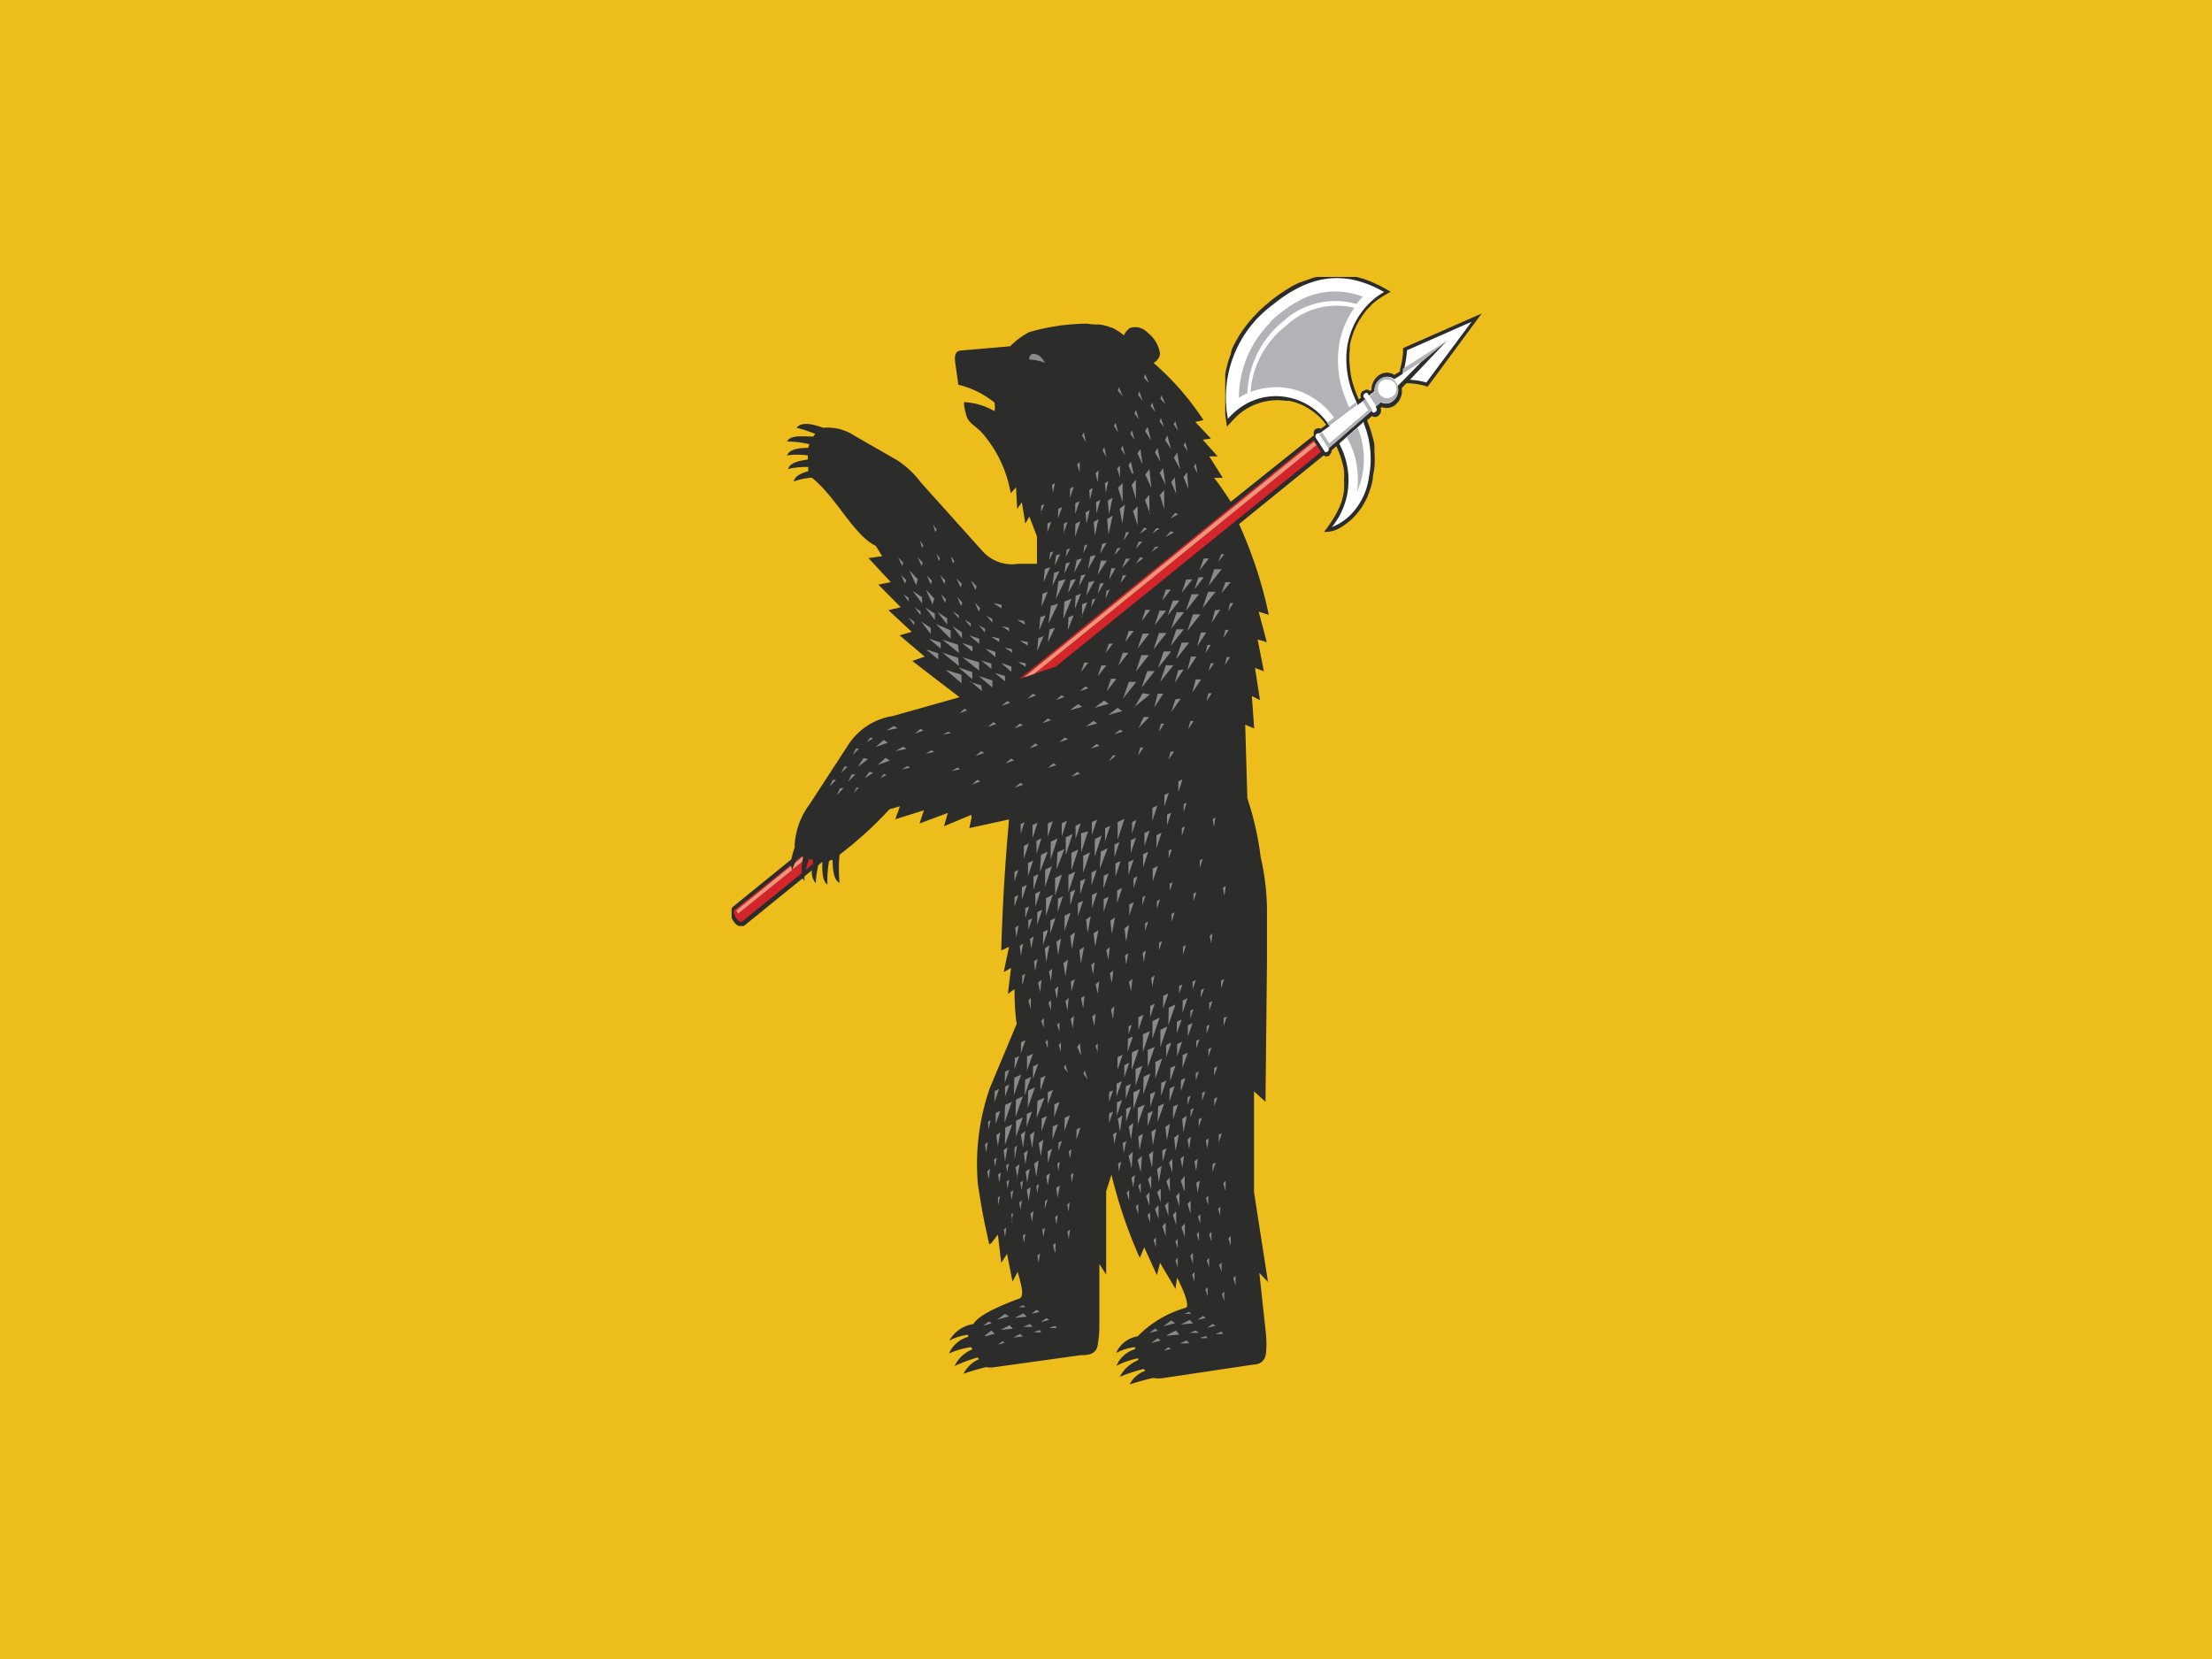 <svg id="圖層_1" data-name="圖層 1" xmlns="http://www.w3.org/2000/svg" viewBox="0 0 133 99.75"><defs><style>.cls-1{fill:#edbd1b;}.cls-1,.cls-2,.cls-3,.cls-4,.cls-5,.cls-6,.cls-7{fill-rule:evenodd;}.cls-2{fill:#2c2c2b;}.cls-3{fill:#fff;}.cls-4{fill:#b1b3b6;}.cls-5{fill:#d4252a;}.cls-6{fill:#eb977b;}.cls-7{fill:#898a8b;}</style></defs><g id="g4159"><path id="path8" class="cls-1" d="M0,0H133V99.75H0V0Z"/><path id="path10" class="cls-2" d="M59.61,74.74h0l.39-.51.2,1.7.35-.54.33,1.67.31-.59c.12.48.46,1.44.12,1.6-1.07.39-2.5,1-2.78,1.54a2,2,0,0,0-1.45,1,2.86,2.86,0,0,1,1.13-.35l0,.12a1.78,1.78,0,0,0-1.15,1A4.94,4.94,0,0,1,58.39,81l.08.13a2,2,0,0,0-1.07,1,10.16,10.16,0,0,1,1.37-.51l.1.1a1.89,1.89,0,0,0-.94.88,14,14,0,0,1,1.36-.4,1.57,1.57,0,0,0,.53,0L65,81.48c.31,0,.91,0,1-.6a7,7,0,0,0,.1-1.06V76l.41.63v-5l.32-1a28.68,28.68,0,0,0,1.7,5v0h0v0L68.8,75l.76,1.67.19-.74.93,1.57.09-.68c.27.5.81,1.69.53,1.81a6.59,6.59,0,0,0-2.9,1.72,1.7,1.7,0,0,0-1.29,1A3.08,3.08,0,0,1,68.25,81l0,.12a1.75,1.75,0,0,0-1.12,1,4.67,4.67,0,0,1,1.31-.45,1.17,1.17,0,0,0,0,.11,2.16,2.16,0,0,0-1.11,1,11.41,11.41,0,0,1,1.43-.47s.08.08.1.11a1.72,1.72,0,0,0-.94.82c.5-.16,1-.3,1.43-.39a1.75,1.75,0,0,0,.64,0l5.36-.8c.32,0,.71-.16.77-.67a6.29,6.29,0,0,0,0-1.15l-.4-3.69.52.54-.84-5.4V65.62l.69.63.09-8.48V54.71a14.66,14.66,0,0,0-.38-3.18A18.35,18.35,0,0,0,75,48l-.13-4.43.54.23-.14-1.95.49.25-.3-1.94.53.2-.37-1.91.55.16-.49-1.83.61.19a26.49,26.49,0,0,0-1.79-5.46l5.09-4.13a.3.3,0,0,0,.36,0l0-.05a.32.32,0,0,0,.12-.26l.28-.24a6.13,6.13,0,0,1,.31.81,4.58,4.58,0,0,1,.15.64,4.26,4.26,0,0,1,0,.61,4.08,4.08,0,0,1,0,.61,3.68,3.68,0,0,1-.17.73l-.09.23c-.08.18-.17.35-.26.52a9.5,9.5,0,0,1-.68,1,1.71,1.71,0,0,0,.81-.16,3.23,3.23,0,0,0,.44-.27c.14-.1.27-.21.4-.32s.25-.26.37-.4a4.73,4.73,0,0,0,.31-.43,5.77,5.77,0,0,0,.29-.55l.15-.42a4.21,4.21,0,0,0,.16-.61c0-.24.08-.48.1-.73a5.91,5.91,0,0,0,0-.94l0-.31c0-.24-.09-.48-.15-.71a4.16,4.16,0,0,0-.16-.5l-.13-.36.3-.26a.29.29,0,0,0,.36,0l.06-.05a.38.38,0,0,0,.09-.42l.08-.06a.81.81,0,0,0,.82-.15,1.08,1.08,0,0,0,.37-1l.29-.29a4.39,4.39,0,0,1,.72.07,3.41,3.41,0,0,1,.55.14l3.25-4.4-4.73,2.08,0,.29a6,6,0,0,1-.18,1l0,.11-.34.21a.83.83,0,0,0-1,.08,1.07,1.07,0,0,0-.38.83l-.08.06a.27.27,0,0,0-.39,0l-.06,0a.38.38,0,0,0-.1.41l-.13.1c-.08-.19-.16-.38-.23-.58a5.64,5.64,0,0,1-.21-.7,5.83,5.83,0,0,1-.1-.73,4.59,4.59,0,0,1,0-1l0-.23a4.45,4.45,0,0,1,.27-.91c.06-.15.13-.29.2-.43s.2-.34.31-.5l.21-.28.39-.41.28-.22a8.15,8.15,0,0,1,.8-.49l-.58-.32-.22-.11-.44-.2L82,16.77l-.44-.12-.21,0-.22,0-.21,0-.22,0H80l-.22,0-.21,0-.21,0-.21,0-.22.06-.42.15L78.1,17l-.42.21-.42.26-.43.29-.42.32-.38.32-.36.33-.33.35-.31.36-.28.37-.26.39-.23.41-.11.21-.1.22L74,21.3l-.08.22-.08.23-.06.24-.06.24-.05.24,0,.25,0,.26,0,.26,0,.27v.83l0,.29,0,.29.1.74c.2-.22.39-.44.6-.64a4.17,4.17,0,0,1,.53-.41,3.57,3.57,0,0,1,.74-.35,3.11,3.11,0,0,1,.67-.16,3.29,3.29,0,0,1,1,0l.19,0a2.72,2.72,0,0,1,.54.15,2.63,2.63,0,0,1,.35.15,3.38,3.38,0,0,1,.41.24,4.25,4.25,0,0,1,.53.42l.24.26.17.22-.32.24a.27.27,0,0,0-.26,0l-.05,0a.38.38,0,0,0-.11.39l-5,4A18.23,18.23,0,0,0,73,28.73h.52l-.81-1.29.5,0-.89-1,.49-.07-.94-1,.49-.11a16.47,16.47,0,0,0-3-3.44h0a.74.74,0,0,0,.39-.54A1.93,1.93,0,0,0,69,20a1,1,0,0,0-1.08-.27,1.11,1.11,0,0,0-.34.43,3.66,3.66,0,0,0-.72-.46l-.05,0a.94.94,0,0,0-.15-.06,3,3,0,0,0-.55-.13c-.23,0-.47,0-.72-.05a12.85,12.85,0,0,0-3.51.51,4.49,4.49,0,0,0-1.14.85l-2.89.25c-.64,0-.4.73-.34,1.26l.11.8a5.58,5.58,0,0,1,2.17,1.07,1.13,1.13,0,0,1,0,.52,4,4,0,0,0-1.8-.54c-.07,0,0,.42.12.82s.43.54.87.95a7.38,7.38,0,0,1,1.79,3.71h0l.32-.36.07,1.3.28-.4.21,1.28.24-.42.46,1.19v1.65c-.39,0-.78,0-1.14,0a2.37,2.37,0,0,1-2.16-.79L55.36,29a5.46,5.46,0,0,0-1.42-1.33L51.38,26.2a2.94,2.94,0,0,0-1.88-.48c-.65-.22-1.28-.39-1.61,0a7.87,7.87,0,0,1,1.13.37l-.13.16c-.63,0-1.34-.12-1.57.3a5.46,5.46,0,0,1,1.34.16,1.8,1.8,0,0,0-.06.22c-.56,0-1.12.07-1.28.45a4.76,4.76,0,0,1,1.25,0c0,.09,0,.17,0,.25-.53.08-1.06.18-1.19.57a4.6,4.6,0,0,1,1.22-.12,1.87,1.87,0,0,0,0,.25c-.43.12-.8.29-.88.62a4.16,4.16,0,0,1,1.09-.23h0c1.45,1.14,2.54,3.49,3.85,4.1l.38.62-.82.12L53.56,35l-.75.15,1.35,1.36-.74.18,1.4,1.3-.73.21,1.51,1.28-.75.26,2.84,2.18-4,1.13A3.91,3.91,0,0,0,51,44.79l-2.31,3.55a4.56,4.56,0,0,0-.9,2.32.89.89,0,0,0,0,.28,4.84,4.84,0,0,0-.21.73l-3.52,2.86-.07.09,0,.11V55l0,.1,0,.09.09.17.11.15.07.06.07.06.09.05.09,0h.12l.09,0,3.54-2.87a.42.42,0,0,0,.11.15,2.51,2.51,0,0,1,0-.27l.45-.36a1,1,0,0,0,.23.78,5.51,5.51,0,0,1,.15-1.09l.24-.2h0c0,.59,0,1.16.31,1.36a6.74,6.74,0,0,1,.1-1.42l.21-.07c0,.62.08,1.23.42,1.4a8.78,8.78,0,0,1,0-1.7,23.09,23.09,0,0,0,3-2.73l.63-.18-.28.78,1.72-.54-.26.79,1.7-.63-.23.8,1.65-.69,0,.2-.13.6,2.39-.52h0c-.24,2.7-.39,5.08-.47,7.88h0l.47-.22-.32,1.52.44-.25-.19,1.56.4-.29c0,.22,0,1.29.13,2.09l-1.61,3.85a13.92,13.92,0,0,0-.72,5.82c.29,1.85.36,2.13.68,3.59Z"/><path id="path12" class="cls-3" d="M81.16,31a3.26,3.26,0,0,1-1.08.69,4.42,4.42,0,0,0,1-2.67,4.69,4.69,0,0,0-.49-2.22l-.06-.14L82,25.36l0,.1a5.68,5.68,0,0,1,.32,3.16A4,4,0,0,1,81.16,31Zm-.72-4.54h0l-.56.49a.17.17,0,0,1,0,.14.34.34,0,0,1-.09.08.11.11,0,0,1-.13,0l-.55-.85a.2.2,0,0,1,0-.17.43.43,0,0,1,.1-.09.16.16,0,0,1,.13,0h0l.61-.45a4.17,4.17,0,0,0-.36-.47,3.81,3.81,0,0,0-2.83-1.32,3.69,3.69,0,0,0-1.88.49,4.08,4.08,0,0,0-.76.57c-.1.09-.19.19-.29.3a6.91,6.91,0,0,1,2.73-6.88c2.23-1.81,4.34-2.07,6.66-.74a5.14,5.14,0,0,0-.49.32,4.69,4.69,0,0,0-1.77,3.36,5.75,5.75,0,0,0,.39,2.44l.28.67L82.1,24,82,23.9a.22.22,0,0,1,0-.18.34.34,0,0,1,.09-.08.11.11,0,0,1,.13,0l.09.14.33-.25A.88.88,0,0,1,83,22.8a.66.66,0,0,1,.83,0l.51-.32.06-.2a7.06,7.06,0,0,0,.2-1.22l3.88-1.71L85.76,23a4.7,4.7,0,0,0-.51-.12l-.47-.05L87,20.49l-1.45,1.18-1.1,1.12h0l-.43.43a.87.87,0,0,1-.26.89.65.65,0,0,1-.74.07l-.31.27.05.08a.23.23,0,0,1,0,.18.39.39,0,0,1-.1.08.11.11,0,0,1-.13,0l-.07-.11L82,25.1h0l-1.55,1.35Z"/><path id="path14" class="cls-4" d="M76.36,19.36a8.61,8.61,0,0,1,1.5-1.14,4.56,4.56,0,0,1,4.08-.38c-.13.14-.26.29-.38.44a4.61,4.61,0,0,0-4.36,1A5.82,5.82,0,0,0,75,23.64a4.29,4.29,0,0,0-.51.28,6.43,6.43,0,0,1,1.92-4.56Zm8,2.92-.06.2,1.29-.81L87,20.49l-2.65,1.68,0,.11Zm-1,.37a.81.81,0,0,1,0,1.61.66.66,0,0,1-.32-.08l-.15.13,0,0-.14.12-.41-.63.15-.11,0,0,.16-.12s0-.07,0-.11a.77.77,0,0,1,.72-.81ZM83,24.14h0a.77.77,0,0,1-.27-.36l.08.16a.73.73,0,0,0,.19.2m.35-1.32a.56.56,0,1,1-.5.56A.54.54,0,0,1,83.33,22.81ZM83,24.14h0m-1.06,0,.33.52-2.34,2L79.5,26v0l-.17.13.55.84s0,0,0,0l.1-.09h0l2.38-2.07.16-.14L82.1,24l-.17.12Zm-1.39,2.54L81,26.3a8.69,8.69,0,0,1,.42,1,5.32,5.32,0,0,1,.17,2.28A4.78,4.78,0,0,0,82,27.43a4.86,4.86,0,0,0-.31-1.56l-.06-.16-1.07.94Zm1-2.51-.43.33c-.11-.27-.22-.53-.32-.8a6.1,6.1,0,0,1-.22-3.31,5.87,5.87,0,0,1,.26-.81,6.12,6.12,0,0,1,.59-1.07,4.42,4.42,0,0,0-4.08,1.06,5.55,5.55,0,0,0-2.16,4,4.31,4.31,0,0,1,2.56-.17l.21.06A4.41,4.41,0,0,1,80,24.84l.21.27-.42.32.12.18.43-.32.82-.62h0l.43-.32-.08-.21Z"/><path id="path16" class="cls-5" d="M44.63,55.4l3.58-2.9a3.25,3.25,0,0,1,.08-1l-.11,0-.31.26a5.29,5.29,0,0,0-.21.6.66.66,0,0,1-.11-.35L44.18,54.7c-.21.17.24.87.45.7Zm3.85-3.12.4-.33c0-.08,0-.17,0-.25l-.24-.06c-.06.21-.13.42-.18.64Zm15-12.2L79.43,27.17l-.45-.7L61.31,40.81Z"/><path id="path18" class="cls-6" d="M79.16,26.75l-17,13.78-.58.19L79,26.56ZM48.24,51.81l-.57.45c0-.13.08-.25.13-.38l.48-.39h0C48.27,51.6,48.26,51.71,48.24,51.81Zm-.59.48-3.27,2.64-.11-.18,3.29-2.68A.85.85,0,0,0,47.65,52.29Z"/><path id="path20" class="cls-7" d="M59.1,79.72l.53-.15-.17-.12Zm3.73-57.9a2.75,2.75,0,0,0-.95-.2c0-.49.44-.35.63-.21A1.32,1.32,0,0,1,62.83,21.82ZM52.11,44.61l.38-.2-.15-.07-.23.27Zm-1.53,1.86.39-.38-.2,0ZM51,47l.43-.44h-.22ZM63,63.07V62.5l-.14.15.15.42Zm.31-33.44.12-.59-.18.12Zm1.61-1.23,0-.61-.16.14Zm.37-1.81L65.17,26l-.11.19Zm1.23.89-.12-.59-.11.19Zm1-3.65-.24-.55-.07.22ZM67.23,26l-.15-.58-.1.19Zm-2.9,3.95.24-.69-.23.11ZM66,29l.06-.72-.19.17ZM64,34.49l.34-.68-.26.07Zm1.14-1.22.25-.53-.19.06Zm-1.06.24.26-.53-.2.06Zm-1,.18.26-.53-.2.06ZM51.27,45.39l.38-.38-.19,0Zm15.93,5.1.41-1.26-.41.2Zm2.81-2,.27-.82-.27.13v.69Zm-.72.87.3-.93-.3.15Zm-12.07-3,.51-.11-.16-.1-.35.21Zm6.27-4.27.51-.18-.17-.11-.34.29Zm-5.06,5.09.51-.19-.17-.11-.34.3Zm2.58.18.52-.18-.18-.11-.34.29Zm-4.32-3.18.51-.11L57,44Zm6-.7.51-.18L63,43.2l-.33.29Zm1,1.15.52-.18-.18-.11-.34.29ZM61.9,45l.52-.19-.18-.11-.34.3ZM61,43.79l.51-.18-.18-.11-.33.29Zm-1.61-.08.52-.18-.18-.11Zm-3.73,1.61.51-.11-.17-.1-.34.21Zm3,.13.52-.18L59,45.16l-.34.29Zm1.8.45.51-.18-.17-.11-.34.29Zm-2.82-3,.51-.18L58,42.61l-.33.29ZM63,46.18l.52-.18-.18-.11-.34.29ZM61.78,42l.51-.18-.18-.11-.33.29Zm-1.55.44.51-.18-.17-.11Zm4.2,4.26.52-.18-.18-.11-.34.29Zm4.79-13.5.45-.33-.2,0ZM66,34.56l.55-.85-.35,0Zm-2.72.66.42-.88-.32.1ZM62.75,35l.39-.9-.32.12Zm.67-1,.33-.68-.25.07Zm2,.22.47-.84-.33.07-.14.77Zm3.86-2.13.45-.33-.2,0Zm1.08-.91.49-.26-.19-.08ZM67.56,32.5,67.9,32l-.2,0Zm2.53-.22.49-.26-.19-.08-.3.34Zm-1.56-.17.45-.33-.19-.05Zm-3.94,2.31.47-.84-.32.08Zm-.37,1.24.47-.85-.32.08-.15.77ZM67,33.39l.38-.43h-.2l-.18.43Zm-.3,1.44.37-.66-.25,0-.12.61ZM68.3,33l.38-.43h-.21L68.3,33Zm0,.89.45-.33-.2-.05Zm-2.15-.59.38-.66-.26.06-.12.6ZM63,38.62l.43-.87-.32.09Zm.05-1.14.57-1.18-.43.13-.14,1Zm1.76-2.11.47-.84L65,34.6l-.15.77Zm2.84-8-.15-.58-.1.2ZM70.41,27l-.22-.82-.14.28.36.54ZM70,30.61l0-1.15-.26.31Zm-3.51-1,.15-.69-.21.13Zm2.6-6.57-.24-.55-.07.22.31.33Zm-.87,3.42-.16-.58-.1.19Zm.89,4.44,0-1.15-.27.31.31.84Zm-1.63.58.16-1.14-.32.25.16.89Zm1-6.26-.18-.57-.09.21ZM61.37,50.14l.23-.7-.23.11ZM73.69,71.62V71l-.14.15Zm-1.52,1.93V73l-.14.15.14.42Zm-.94-2v-.85L71,71l.21.63Zm-2.64.21v-.63l-.15.17Zm3,1.15V72.2l-.19.19.18.56Zm-.09-3.83.11-.74-.21.17.1.57Zm-.76-6.9.31-.88-.29.13,0,.75Zm1.8,0,.2-.57-.19.09v.48ZM72.2,60l.2-.57-.19.09ZM72,28.46l-.1-.6-.12.19ZM70,25.7l-.2-.57-.08.21Zm.73,4-.1-1-.21.29Zm-2.58-1.23L68,27.76l-.15.21.22.51Zm.54-.6L68.57,27l-.18.25.26.59Zm.77-3.1-.19-.57-.09.21.28.36Zm-2.78,6.15.22-1-.29.18Zm-.75-.05.23-.82-.26.15Zm-.39-.83.16-.7-.21.13Zm1.8-1.33,0-.72-.17.19Zm-4.78,2.16.24-.55-.2.07,0,.48Zm6.14-6.77-.19-.56-.09.2Zm1.38.21-.24-.54-.07.21Zm.76,1.58-.18-.57-.09.2Zm.58,1.27-.15-.58-.1.19.25.39Zm-2.21-.68L69,25.66l-.15.27Zm1.74,1.73-.17-1-.2.31Zm.5,1.19-.07-1-.22.28Zm-1.68-1.64-.17-.83-.16.27Zm-.54,1.58-.12-1.14-.25.34Zm-.83,2.25,0-1.15-.28.29ZM68.3,30l0-1.15-.26.31Zm-.8.19,0-1.14-.28.28Zm-2.86.74.27-.79-.26.12v.67Zm0,1.34.32-.93-.3.15Zm-.7-.19.25-.7-.23.11,0,.59Zm-.33-.9.25-.69-.23.1Zm-.65.88.25-.69-.23.1,0,.59Zm2.87.14.22-1-.29.19Zm.82-.06L66.9,31l-.33.21Zm3.43-3-.15-1-.2.3Zm-4.75,2.34.19-.82-.25.16Zm1.11,19.11.31-.94-.3.15Zm-1.77-.15.31-.94-.31.15ZM63,50.31l.3-.94-.3.15Zm-.92.08.31-.93-.31.15Zm-8.79-6.47.68-.13-.22-.14-.46.27Zm-.65,1,.75-.27-.26-.16ZM52.76,46l.75-.27-.26-.16-.49.43Zm11.08,4.29.31-.94-.31.15v.79Zm1.81-.08.31-.93-.31.15Zm2.79,11.74.32-.94-.31.15Zm3.27-2.46.19-.56-.19.08ZM65.4,56.09l.18-1-.28.2Zm1.45.07.19-1-.28.2ZM62.44,75.93l.1-.56-.16.11Zm-.88-24.29.3-.93-.3.15Zm.27,4.28.23-.7-.23.11Zm1.06-.86.41-1.26-.41.2v1.06Zm4.18-2.35.31-.94-.31.15Zm-.43,5,.09-.76-.21.17Zm-.91.89.08-.75-.2.17Zm1.12.51.09-.76-.21.17Zm-15.27-13,.61-.46-.27-.07Zm-.24,1.56.31-.32H51.5Zm1.58-.87.38-.21-.15-.06-.23.27Zm-.93,0,.5-.33-.21-.07ZM50.3,47.83l.42-.44h-.21l-.21.45Zm-.43-.53.4-.41h-.2l-.2.42ZM55,44.11l.52-.18-.17-.11Zm10.61-7.59.26-.53-.2.06-.06.47Zm1.76-1.46.35-.47-.21,0Zm-.9.93.25-.53-.19.06Zm1-1.84.48-.56h-.26Zm-5.11,5,.39-.9-.32.12-.07.78Zm.12-1.26.39-.9-.32.12-.07.78Zm1.45-.67.5-1.22-.43.17ZM63.5,36l.57-1.18-.43.13-.14,1Zm.7,1.9.36-.91-.31.12Zm.81-.79.37-.9-.32.12,0,.78Zm1-1.41.37-.66-.25.06Zm-1.38.91.36-.91-.31.12Zm.68-.79.5-.89-.35.07-.15.82Zm-2.69.66.38-.9-.32.12-.06.78Zm8.23,11.15.25-.77-.25.12Zm-.68,2,.25-.77-.25.12ZM69.53,51l.31-.93-.3.15ZM69.31,53l.31-.93-.31.15Zm-.58-.85.31-.94-.31.15ZM67,51.56l.31-.93-.3.15v.78Zm1.06-1.44.27-.82-.26.13ZM69.45,64.9l.43-1.25-.41.2,0,1.05Zm.8,8.22v-.85l-.21.22.22.63Zm-.59.2v-.85l-.21.22.22.63Zm.13-1v-.86l-.21.23.22.63Zm-.68.22v-.86l-.2.23.21.63Zm.11-1v-.85l-.2.22.21.63Zm1.12.15V70.8l-.21.22.21.63Zm-1.07-1.49.07-1-.26.23Zm-.68.3.07-1-.26.24Zm1.72-4.27.32-.93-.3.15ZM68,68.52l.14-1-.27.21.13.77Zm-.66-.46.14-1-.27.21.13.78Zm-.66-.53.24-.69-.23.11Zm0-1.27.24-.7-.23.11Zm1.36-1.92.43-1.25-.41.19Zm.22,1,.43-1.26-.41.2,0,1.06Zm-.56,2.12.32-.93-.31.14v.79Zm.69.21.43-1.25-.41.19,0,1.06Zm-.26-.93.43-1.26-.41.2,0,1.06Zm.61-.94.43-1.25-.41.19ZM69,64.19l.43-1.25-.42.19v1.06Zm-1.42.64.32-.93-.3.15,0,.78Zm-4.87-8,.31-.93-.3.14Zm3.64-3.39.31-.93-.3.15Zm-.53-1.93.42-1.26-.41.2Zm-.7,1,.42-1.26-.41.2v1.06Zm-.7-.17.41-1.26-.41.2Zm-2.28,1.15.3-.93-.3.14v.79Zm3.52,1.11.31-.94-.31.15Zm-.85.49.31-.93-.31.15Zm4-4.21.31-.94-.31.15Zm-.82.42.31-.93-.31.15ZM61.65,55.2l.23-.7-.23.11v.59ZM61,54.52l.23-.7-.23.11ZM64,56l.37-1.12-.36.18V56Zm.23-2.33.42-1.26-.41.2V53.7Zm-.79.18.41-1.26-.41.2v1.06Zm-.61-.5.42-1.26-.41.2v1.06Zm.7-1.07L64,51.05l-.42.2Zm-1,.15L63,51.2l-.41.2Zm1.67,12.06L64.06,64l-.09.19.26.35Zm1.2.41-.18-.54-.08.2ZM66,63.31l0-.58-.13.16.15.42ZM63.7,62.05v-.58l-.14.15.15.43Zm-2.59-5.68.14-.74-.21.15.07.59Zm7.66,1.47.13-.69-.2.14Zm-4.27,4,.08-.76-.2.18ZM68,59.61l.09-.75-.21.17.12.58Zm-1.08,1.66.08-.75-.2.17Zm-1.13.43.09-.75-.21.17ZM65,63.48l-.06-.75-.17.21.23.54Zm-.82-2.72.08-.76-.2.18Zm1.82-1,.09-.75-.21.17.12.58Zm-.87.88.08-.76L65,60Zm4.15-1.3.14-.69-.2.14ZM67.71,58l.13-.69-.2.14Zm0-1.38.18-1-.28.2Zm.19-1.56.27-.81-.27.13Zm-1.55-.21.31-.94-.3.15v.79Zm1.81-1.45.23-.71-.23.12Zm-1,.92.31-.93-.3.15v.78Zm.69-1.71.31-.93-.31.15Zm3.21-2.35.19-.57-.19.09v.48Zm-4.94,2L66.6,51l-.41.2Zm5.63,1.95.19-.57-.18.09v.48Zm.38-2,.19-.57-.18.09v.48Zm-1,5.19.18-.57-.18.09v.48Zm-8.59,2.27.08-.76-.2.17.12.59Zm7.78-6.07.19-.56-.18.09v.47Zm.12,1.83.19-.57-.19.09Zm-1.75-1,.18-.57-.18.09v.48Zm1,2.72.18-.57-.18.1Zm-.84-1.17.19-.57-.19.1v.47Zm-7.42-1.85.31-.93-.3.15v.78Zm2.36,9.13v-.57l-.13.15.14.42Zm-2.41-5.79.14-.74-.21.15.07.59Zm.62-.43.15-.74-.22.15.07.59Zm.24,1.35.14-.74-.21.15Zm-.74.76.14-.6-.18.11,0,.49Zm.48,1.54V60l-.15.16Zm.78,1.15v-.63l-.15.17.16.46Zm.43-1.08v-.63l-.15.17Zm0-1.76.08-.75-.2.17Zm1.23.61.2-.73-.23.13Zm-.82-4.78.31-.94-.3.15Zm-.69,3,.19-1-.28.2Zm1.15.87.16-1-.28.21Zm.93-.77.19-1-.28.2Zm.86-1,.19-1-.29.19.1.78Zm-1.4.13.19-1-.29.2Zm-.83.37.18-1-.28.2Zm-.47-1.3.31-.94-.3.15ZM61,53l.23-.7-.23.11Zm8.56,1.65.19-.57-.19.09Zm-7.24-3.31.3-.94-.3.15Zm-.51,1.34.31-.94-.31.15Zm3.82.56.31-.93-.31.15Zm-.68.53.31-.94-.31.15Zm-.6.66.3-.94-.3.15Zm-2.1.08.31-.93-.31.15Zm.11,1.11.31-.93-.3.15Zm7.91-4,.19-.57-.19.09Zm-6.19-.21.41-1.26-.41.2v1.06Zm.93-.16.41-1.27L65,50.1Zm-1.84.42.42-1.26-.41.2Zm8-2.84.18-.57-.18.09ZM63.55,60.06l.08-.76-.2.18ZM73.61,78.23v-.57l-.14.15Zm-1-.27v-.57l-.13.15Zm1.68-.68v-.57l-.14.15ZM68.14,71.4l.1-.75-.21.17Zm4.76-.93.2-.57-.19.09Zm-.25,2v-.58l-.14.15Zm-2.56,1.89v-.85l-.2.22.21.63Zm2,.28v-.58l-.13.15ZM70.77,63.52l.31-.88-.3.13ZM72,71.72l.15-.74-.22.14.07.6Zm.59-2.65.09-.63-.18.14Zm-.67,1.34.1-.74-.2.16.1.58ZM74,74.89v-.58l-.14.16Zm-.63-1.77v-.58l-.13.16.14.42Zm-1.09-6.93.19-.57-.19.09v.48Zm1,2.5.19-.56-.19.09Zm-1.21-.92.2-.56-.19.08Zm-2.92-6.6.28-.82-.27.13Zm-2,5.9.32-.93-.31.14Zm4.25-.62.19-.56-.18.08Zm.42,10.61v-.58l-.14.15Zm1.63-.57v-.58l-.14.15Zm-.61-1.84v-.58l-.14.15ZM69.5,75V74.4l-.14.15Zm1.31,1.2v-.58l-.13.16Zm0-1.14v-.57l-.14.15ZM67,68.79l.15-.73-.22.14.07.59Zm.57.54.15-.73-.22.14.07.59Zm.47.93.07-1-.25.23Zm-.77.19.15-.61-.19.12Zm.62,1.72v-.62l-.15.16Zm.55.84v-.62l-.15.16Zm.71.51V72.9l-.15.16Zm1.94-3.29.1-.73-.21.16Zm-1.94-3.66.32-.93-.31.14v.79Zm-.63,2.59.2-1-.28.19Zm1.16,1.93.17-1-.28.21Zm1-1.89.2-1-.28.2Zm.48-1.12.2-1-.28.2Zm-1,.49.19-1-.28.19Zm-.84.29.19-1-.28.19ZM69,67.73l.32-.93-.31.14Zm2.92-4.67.2-.57-.19.09Zm.73.49.19-.57-.18.09ZM73,64.69l.2-.57-.19.09ZM71.89,65l.19-.57-.18.09V65Zm-.31,2.2.19-.57-.18.09ZM73,66.54l.2-.56-.19.08v.48Zm-5.14-4.35.19-.57-.19.09Zm-.06,1.06.32-.93-.3.14Zm-.62,1.1.32-.93-.31.14v.79Zm2.92-.73.32-.93-.3.14,0,.79Zm1,.6.32-.93-.31.14ZM71,65.62l.28-.81-.27.13Zm-1.4,1.84L70,66.35l-.36.17ZM70.36,65l.32-.93-.31.14Zm-.55.9.32-.93-.31.14Zm-2.13.2.32-.93-.31.14v.79Zm-.55-.16.32-.93-.31.15Zm3.39,1.39.31-.93-.3.14v.79Zm.88-4.94.31-.88-.29.14,0,.74Zm-1.64.59.43-1.26-.42.2v1.06Zm-.47-.53.43-1.26-.42.2Zm-.58.83L69.14,62l-.42.19v1.06Zm2.39-2.37.3-.89-.29.14Zm.47.33.19-.57-.18.09Zm2,.44.2-.56-.19.08Zm-.15-2.24.19-.57-.19.09Zm-.71,1.32.19-.56-.19.08Zm-1.81-1,.19-.57-.19.09Zm-.65,1.89.43-1.26-.41.2Zm-.32-1,.32-.92-.31.15ZM72.7,76.2v-.57l-.14.15Zm-2.21-5.67v-.85l-.2.22.21.63Zm-.58-.68.23-.82-.26.15Zm1,2.71V71.7l-.2.23.21.63Zm-.19,1.12v-.85l-.2.22.21.63Zm.52.74v-.86l-.2.23.21.63ZM71.73,76v-.67l-.16.17.16.5ZM53.84,45.16l.67-.13-.21-.13-.46.26Zm.38,1.1.51-.1-.16-.1Zm19.4,7.6.08-.6-.17.13.09.47ZM73,49.73l.07-.6-.16.14Zm-.17,7,.07-.6-.17.14ZM59.79,66.27l.28-.79-.26.12ZM61.51,69l.14-1-.27.21.13.78Zm-1.09-.14.44-1.25-.42.19Zm.54-3,.44-1.25-.41.19Zm-.56,1.64.44-1.25-.41.19Zm.66.94.44-1.25-.41.19,0,1.06Zm0-1.27.44-1.25-.41.19Zm1,1.86.14-1-.27.21Zm.56-1,.33-.93-.31.15Zm-.29-.81L62.8,66l-.42.19Zm-2.47.37.28-.79-.27.12ZM60.41,66l.28-.79-.26.12,0,.67Zm0-.89.28-.79-.26.12ZM60,68.92l.14-.84-.24.18Zm.43.9.15-.84-.24.18Zm0,4.56.08-.57-.15.12.07.45Zm1-2.82.08-.57-.16.12Zm.33-.46.15-.83-.24.17ZM61.65,70l.15-.84-.24.18ZM60.09,71.1l.09-.61-.17.13Zm.48.37.11-.54-.16.11Zm.79,1.27.08-.57-.16.13Zm1.22-3.22.15-1-.28.21Zm-.86-1.76.33-.92-.31.14Zm.07-1.13.44-1.25-.41.19ZM61,64.29l.28-.79-.26.12Zm.57,10.45.08-.57-.15.12Zm.79-3,.11-.54-.16.1Zm-2.91-3.85.11-.54-.16.11Zm.57,4.57.11-.54L60,72Zm-.2-2.32.11-.54-.16.11Zm4.52-.47.08-.57-.16.13Zm-3.79.82.11-.53-.16.1Zm.46-.77.14-.84L61,69Zm2,.2.25-.85-.27.15Zm.58,2.1.13-.74-.21.15Zm.05-1.6.08-.57-.15.12Zm-.83,2.28L63,72.1l-.16.12Zm1.43.16.08-.56-.15.12Zm.22-1.77.08-.57-.16.12Zm-1,4.21,0-.57-.15.14.12.43Zm.8-.8.08-.57-.16.12Zm-.74-.88.08-.57-.16.13Zm-2.69-.11.08-.57L60.8,73l.08.44Zm0-1.38.09-.57-.16.13ZM63,71.29l.13-.75-.22.16Zm-3.7-2,.09-.62-.17.14Zm.14,1.61.09-.62-.17.14Zm3.3,3.49.09-.57-.16.12Zm-.43-3.63.14-1-.27.21Zm-1.16.12L61.3,70l-.24.18.12.67Zm.7,1.33.12-.84-.23.18.11.66Zm.2,1.28.09-.67-.18.14Zm1.59-4.29.21-.6-.2.09Zm1.08-.68.25-.72-.24.11Zm-1.44,0,.33-.93-.31.14ZM64,68l.33-.93-.31.14L64,68Zm-1.9-3.1.32-.93-.31.15v.78Zm.44.71.33-.93-.31.14,0,.79Zm.44.84.33-.92-.31.14,0,.78Zm.4.73.33-.93-.31.15Zm-2-3.85.28-.79-.27.12Zm.23,2.53L62,64.75l-.36.17Zm.12-1.44.38-1.06-.36.16,0,.9ZM65,40.4l.44-.56h-.25Zm8.44-4.73L74,35l-.31,0Zm-.77-.45.79-1-.45,0Zm-6,10.56.44-.36-.2,0Zm1.76-.34.32-.49-.2,0Zm3.26-3.79.53-.8-.33,0Zm-1.27,1.17L71,42l-.33.05Zm-1-.31.52-.8-.33,0-.19.75ZM72,38.84l.53-.81-.33,0-.2.76ZM69.68,44l.32-.49-.2,0Zm2.8-4.73.32-.49-.2,0Zm1.36-2.52.32-.49-.2,0Zm-.28,1.61.32-.49-.2,0Zm-.89,2,.32-.48-.2,0Zm-2.41,5.32.33-.49-.21,0Zm3-11.91.36-.45h-.2ZM71.45,43.84l.32-.49-.2,0-.12.46Zm-3-.05.65-.68-.33,0ZM69.76,41l.79-1-.45,0Zm-4.83.56.51-.18-.18-.11-.33.29ZM67,44.14l.52-.15-.17-.12ZM65.59,45l.52-.15-.17-.12ZM64.33,42.7l.74-.2-.24-.17-.5.37Zm2.22-1.14.58-.75H66.8l-.25.74Zm-.74,1,.86-.24-.28-.2ZM68.4,39l.7-.9-.4,0Zm1.48-2.89.52-.66h-.3Zm.76,4.94.53-.8-.33.05-.2.75Zm.77-.77.53-.8-.33,0-.2.75Zm1.44-2.83.53-.8-.33.05-.2.75ZM67.53,42l.79-1-.45,0ZM66,40.67l.52-.66h-.3ZM66.62,43l.86-.24-.28-.2Zm-1.33.68.68-.18-.22-.16Zm2.85-1.11,1-.82-.44-.07-.51.89Zm.5-1.22.79-1-.45,0-.34,1Zm3.49-7.06.56-.71-.32,0-.24.69Zm.17,2.29.79-1-.45,0ZM73.64,40l.32-.49-.2,0Zm-5.35.39.79-1-.45,0Zm1.06-1.33.79-1-.45,0Zm1.36.58.79-1-.45,0Zm-1.08.53.79-1-.45,0Zm.76-1.33.79-1-.45,0Zm.66-3.19.64-.81-.37,0Zm1.49,6.52.32-.49-.2,0Zm-3.12-4.57.7-.89-.4,0Zm2.41-2.18.55-.71-.32,0-.23.69Zm-5.35,3.84.44-.56h-.25Zm2.17-1.92.52-.67-.3,0Zm-1,1.26.52-.66h-.3ZM67.26,40l.59-.75-.34,0-.25.73Zm3.15-2.19.79-1-.45,0ZM70.22,37l.7-.89-.4,0-.3.87Zm1.17.94.79-1-.45,0Zm-.09-1.21.79-1-.45,0ZM56.11,31.55l.13.45.08-.16-.21-.29Zm.2,1.74.14.45.07-.16-.21-.29Zm-1-.79.13.44.08-.15Zm4.44,3.78.47.3,0-.22-.42-.08Zm-2.48.46.38.44V37Zm-3.1-2.18.25.54.07-.22-.32-.32ZM54,33.5l.25.54.06-.21L54,33.5Zm5,6.21.61.51,0-.32Zm-1.83-6.27.13.45.08-.16-.21-.29Zm-2,.06.25.54.06-.22Zm.68,4.9.71.6,0-.37Zm-.15.66.71.59,0-.37-.67-.22Zm5.46-1.8.47.31-.05-.23-.42-.08ZM55,36.52l.35.47,0-.23Zm1.37.28.58.75,0-.37ZM59.25,39l.6.51,0-.32Zm2.08-.48.47.3,0-.22-.42-.08Zm-1.1-.87.47.31-.05-.22-.42-.09Zm-.62.65.47.3,0-.22-.42-.08Zm.8.64.47.31-.05-.22Zm.8.86.46.3,0-.22Zm-1,.08.6.51,0-.32-.57-.19Zm-3.68-5.3.25.54.06-.22-.31-.32Zm-.86.87.4.89.11-.35-.51-.54Zm-1-1.16.41.89.11-.35-.52-.54Zm1.05.31.25.54.07-.22-.32-.32Zm2.68.34.25.54.07-.22L58.49,35Zm-1.83.77.25.54.06-.21-.31-.33Zm2.73,1.3.37.43v-.22l-.38-.21ZM58,37.26l.37.43v-.22L58,37.26Zm.85.33.37.44V37.8l-.38-.21Zm-1.34-2.81.25.54.07-.22-.32-.32Zm1.1,1.46.25.54.07-.22-.32-.32Zm-1.06-.34.24.54.07-.21Zm-3.26-.2.34.47,0-.23-.37-.24Zm.34,1.44.34.46,0-.22Zm1-.62.58.76,0-.38Zm-.76-1,.57.76,0-.37Zm2.39,2.12.58.75,0-.37Zm-1.88-.28.58.76,0-.37Zm.89.16.89.89,0-.51Zm2,.68.61.51,0-.31Zm-.4,1.32,1,.8,0-.5Zm-1.21-1.06,1,.8-.06-.5Zm0,.78,1,.81-.05-.5Zm1.2-.57.61.51,0-.32-.58-.19Zm-1,1.6.95.81,0-.51Zm1.48.69.71.6L59,41.21,58.32,41Zm1.48-.5.61.51,0-.32Zm-2.17-.31.81.69,0-.43-.77-.26Zm1.2.5.82.69,0-.43ZM70.17,80.31l.74-.07L70.7,80l-.53.27Zm2.41-.47.5-.12-.16-.12ZM72,79.36l.5-.12-.16-.12Zm-2,1.85.41-.11L70.23,81Zm3.13-1,.42,0-.1-.14-.32.11Zm-.94.25.42,0-.1-.13-.32.1Zm-1.26.31.58,0-.16-.17Zm.58-.63.58,0L71.89,80ZM71,79.64l.74-.07-.21-.21-.53.28ZM71.2,79l.42,0-.12-.12Zm-1.26.75.71-.19-.23-.17-.48.36Zm-.72,1,.57-.15-.19-.14-.38.29Zm-.12-.6.52-.14-.17-.13Zm-8.93-.19.74-.07-.21-.21-.53.28Zm2.41-.47.5-.12-.16-.12-.34.24ZM62,79l.5-.12-.16-.13L62,79Zm-2,1.85.41-.11-.13-.1Zm3.13-1,.42,0-.1-.13-.32.1Zm-.94.26.42,0-.1-.14-.32.11Zm-1.26.31.57-.06-.16-.16Zm.58-.64.58,0-.16-.17ZM61,79.24l.74-.07-.21-.2-.53.27Zm.23-.64.42,0-.12-.12Zm-1.27.75.71-.2L60.42,79l-.48.36Zm-.71,1,.56-.16L59.61,80l-.38.29Z"/></g></svg>